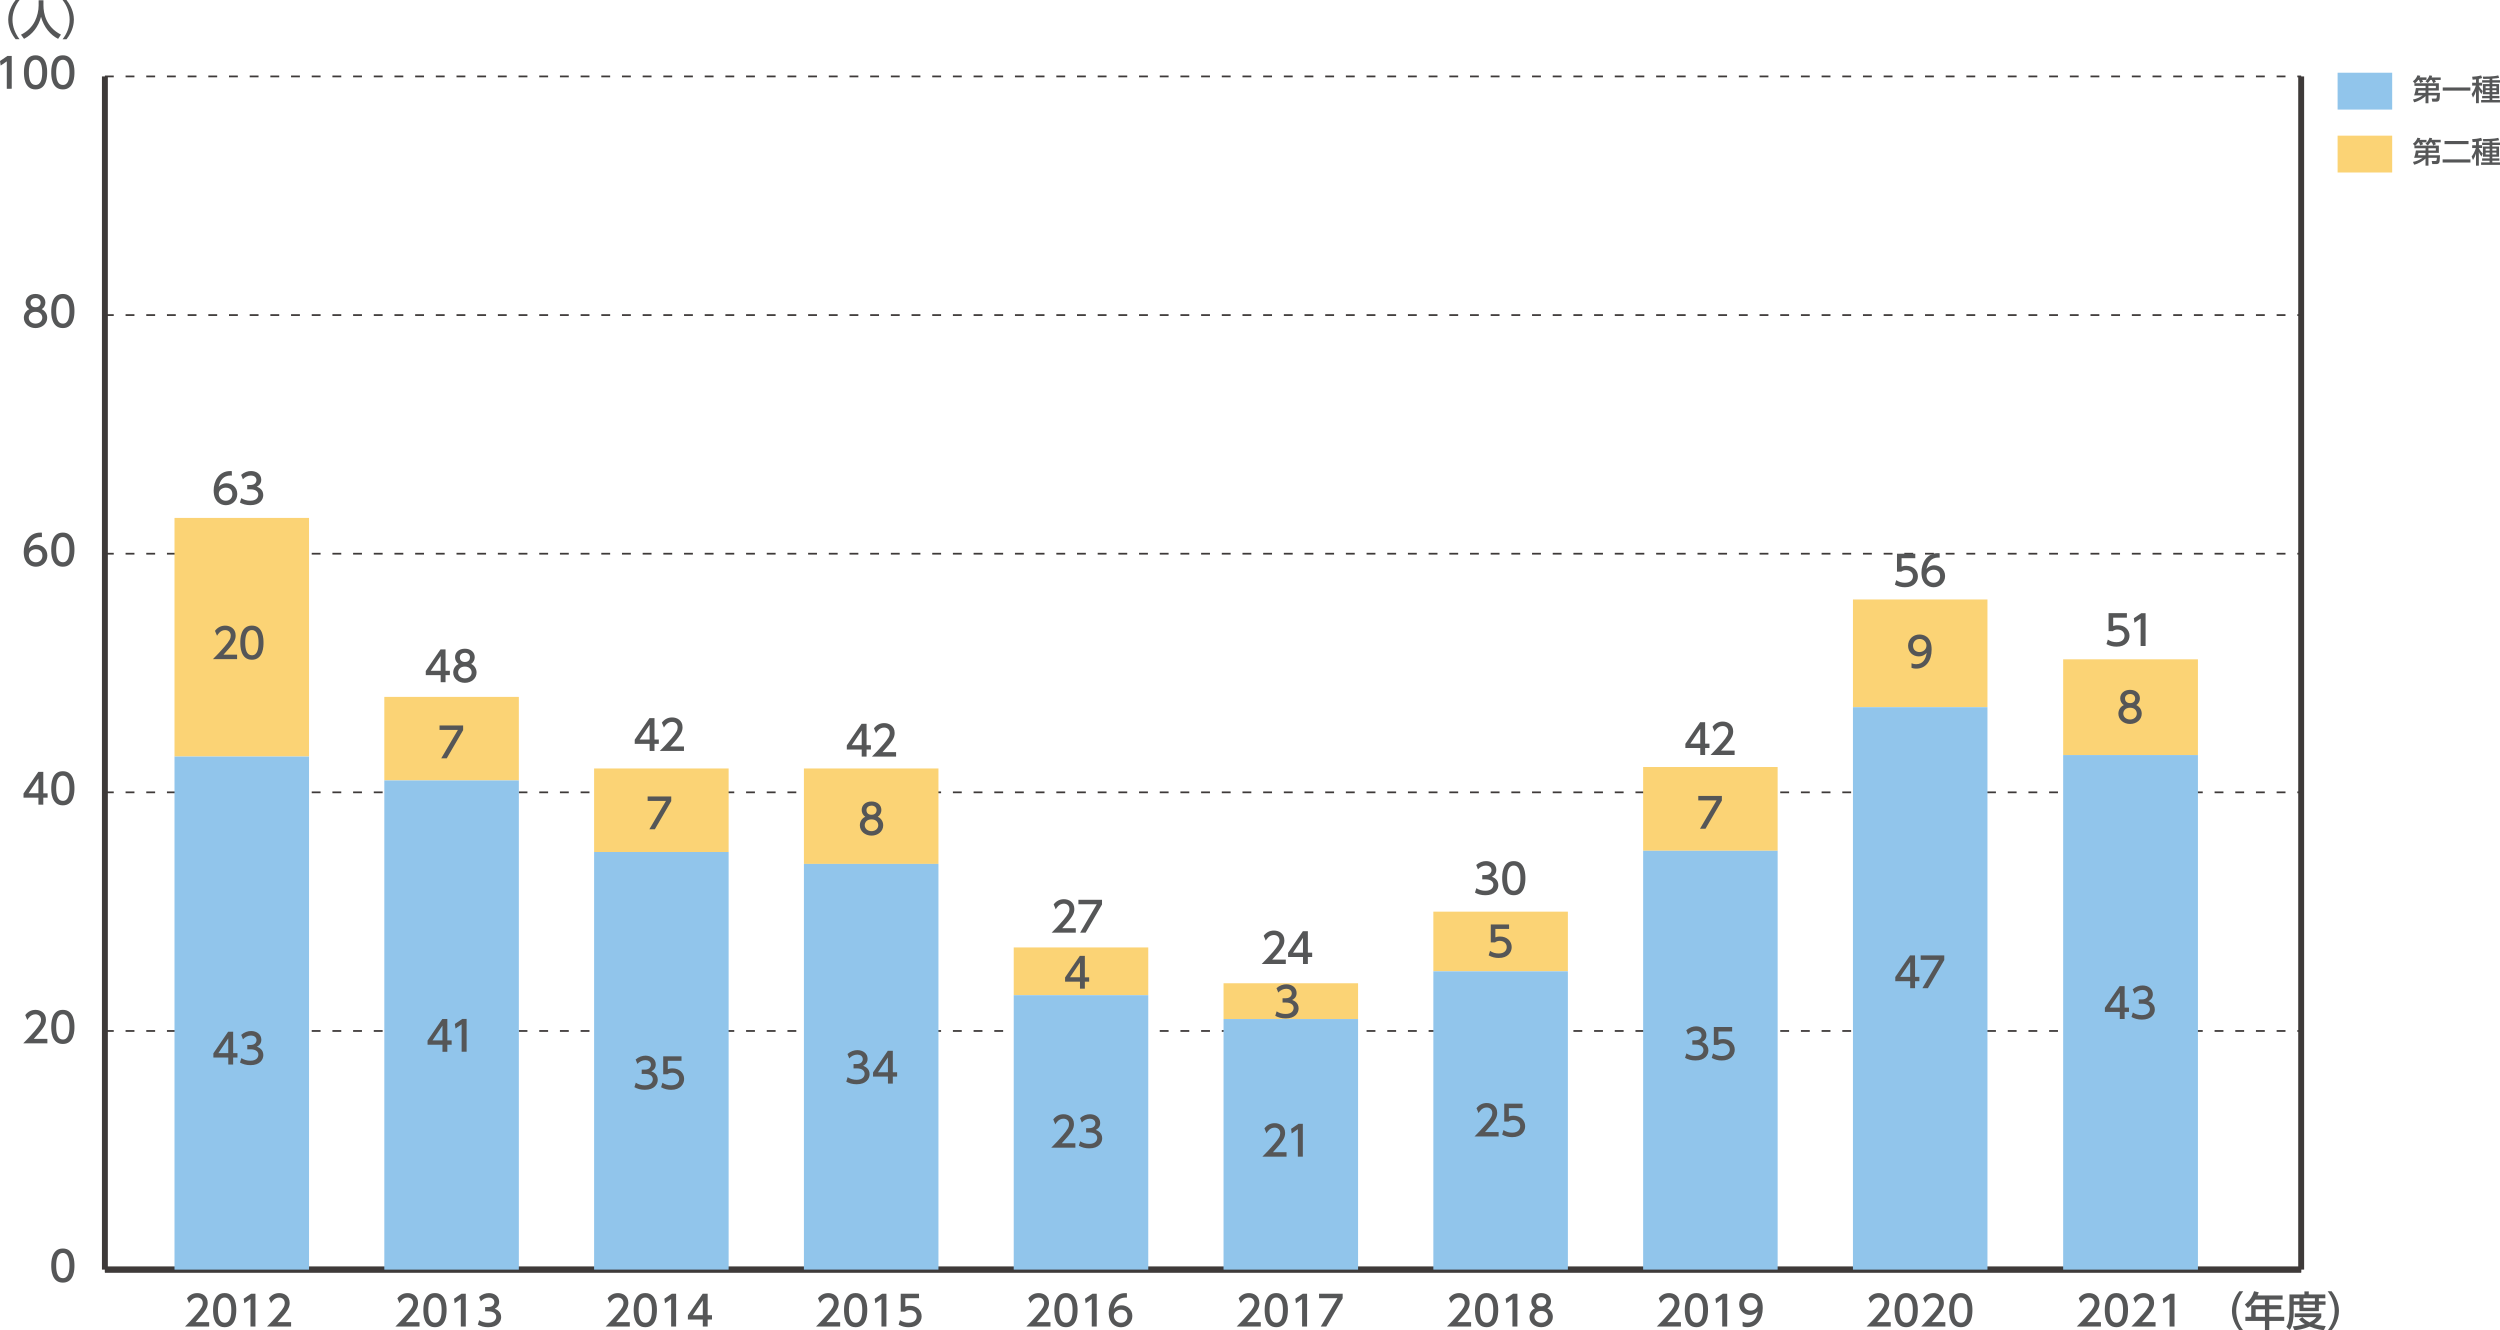 <?xml version="1.0" encoding="utf-8"?>
<!-- Generator: Adobe Illustrator 27.7.0, SVG Export Plug-In . SVG Version: 6.00 Build 0)  -->
<svg version="1.1" id="レイヤー_1" xmlns="http://www.w3.org/2000/svg" xmlns:xlink="http://www.w3.org/1999/xlink" x="0px"
	 y="0px" width="939.53px" height="500px" viewBox="0 0 939.53 500" style="enable-background:new 0 0 939.53 500;"
	 xml:space="preserve">
<style type="text/css">
	.st0{fill:#FBD375;}
	.st1{fill:#555657;}
	.st2{fill:#91C5EB;}
	.st3{fill:none;stroke:#3E3A39;stroke-width:2.221;stroke-miterlimit:10;}
	.st4{fill:none;stroke:#3E3A39;stroke-width:0.666;stroke-miterlimit:10;stroke-dasharray:3.331,4.442;}
</style>
<rect x="878.5" y="50.98" class="st0" width="20.51" height="13.85"/>
<g>
	<path class="st1" d="M911.53,55.72h-4.16v-0.97h0.1l-0.69-0.74c1.14-0.72,1.57-1.83,1.72-2.25l1.07,0.18
		c-0.08,0.25-0.12,0.4-0.23,0.62h2.57v0.94h-1.65c0.12,0.19,0.29,0.48,0.38,0.7l-1.1,0.44c-0.07-0.21-0.25-0.74-0.44-1.15h-0.3
		c-0.56,0.79-0.94,1.07-1.18,1.24h8.93v2.73h-3.91v0.88h4.33c-0.04,1.89-0.13,2.64-0.37,2.91c-0.29,0.36-0.7,0.41-0.91,0.41h-1.61
		l-0.21-1.16h1.38c0.41,0,0.47,0,0.57-1.2h-3.18v2.95h-1.1v-2.67c-0.86,0.81-2.66,1.98-4.28,2.31l-0.43-1.05
		c1.26-0.2,2.51-0.78,3.64-1.54h-3.21c0.37-1,0.46-1.54,0.66-2.75h3.64V55.72z M911.53,57.48h-2.64c-0.03,0.19-0.1,0.58-0.18,0.88
		h2.82V57.48z M913.35,53.5c-0.4,0.62-0.68,0.89-0.97,1.16l-0.86-0.66c0.77-0.67,1.26-1.44,1.5-2.23l1.01,0.17
		c-0.06,0.23-0.1,0.38-0.19,0.61h3.41v0.94h-2.18c0.03,0.05,0.26,0.42,0.39,0.72l-1.02,0.47c-0.36-0.82-0.4-0.91-0.54-1.19H913.35z
		 M912.63,56.57h2.79v-0.86h-2.79V56.57z"/>
	<path class="st1" d="M917.97,59.9h10.45v1.18h-10.45V59.9z M918.69,52.99h9.01v1.18h-9.01V52.99z"/>
	<path class="st1" d="M930.51,53.29c-0.46,0.07-0.79,0.09-1.27,0.12l-0.18-1.11c0.96-0.02,2.33-0.2,3.38-0.5l0.38,0.99
		c-0.28,0.1-0.5,0.18-1.24,0.33v1.44h1.24v1.06h-1.24v0.06c0.49,1,1.11,1.64,1.44,1.99l-0.43,1.15c-0.27-0.33-0.61-0.76-1.01-1.73
		v5.18h-1.07v-4.58c-0.29,0.99-0.59,1.62-1.12,2.47l-0.52-1.33c0.73-0.97,1.23-2,1.58-3.19h-1.38v-1.06h1.45V53.29z M935.62,53.08
		c-1.31,0.06-1.84,0.06-2.38,0.06l-0.18-0.88c0.59,0.01,4.07,0.01,5.82-0.47l0.32,0.93c-0.49,0.1-1.01,0.21-2.56,0.3v0.58h2.88v0.9
		h-2.88v0.56h2.53v3.83h-2.53v0.63h2.66v0.89h-2.66v0.63h2.88v0.93h-7.09v-0.93h3.18v-0.63h-2.8v-0.89h2.8v-0.63h-2.5v-3.83h2.5
		V54.5h-2.8v-0.9h2.8V53.08z M934.13,55.88v0.72h1.49v-0.72H934.13z M934.13,57.35v0.7h1.49v-0.7H934.13z M936.65,55.88v0.72h1.53
		v-0.72H936.65z M936.65,57.35v0.7h1.53v-0.7H936.65z"/>
</g>
<rect x="878.5" y="27.33" class="st2" width="20.51" height="13.85"/>
<g>
	<path class="st1" d="M911.53,32.26h-4.16v-0.97h0.1l-0.69-0.75c1.14-0.72,1.57-1.83,1.72-2.24l1.07,0.18
		c-0.08,0.25-0.12,0.4-0.23,0.62h2.57v0.95h-1.65c0.12,0.19,0.29,0.48,0.38,0.7l-1.1,0.44c-0.07-0.21-0.25-0.74-0.44-1.15h-0.3
		c-0.56,0.79-0.94,1.07-1.18,1.24h8.93v2.73h-3.91v0.88h4.33c-0.04,1.89-0.13,2.64-0.37,2.91c-0.29,0.37-0.7,0.41-0.91,0.41h-1.61
		l-0.21-1.16h1.38c0.41,0,0.47,0,0.57-1.2h-3.18v2.95h-1.1v-2.67c-0.86,0.81-2.66,1.98-4.28,2.31l-0.43-1.05
		c1.26-0.2,2.51-0.78,3.64-1.54h-3.21c0.37-1,0.46-1.54,0.66-2.76h3.64V32.26z M911.53,34.02h-2.64c-0.03,0.19-0.1,0.58-0.18,0.88
		h2.82V34.02z M913.35,30.04c-0.4,0.62-0.68,0.89-0.97,1.16l-0.86-0.66c0.77-0.67,1.26-1.43,1.5-2.22l1.01,0.17
		c-0.06,0.23-0.1,0.38-0.19,0.61h3.41v0.95h-2.18c0.03,0.05,0.26,0.42,0.39,0.72l-1.02,0.47c-0.36-0.82-0.4-0.91-0.54-1.19H913.35z
		 M912.63,33.11h2.79v-0.85h-2.79V33.11z"/>
	<path class="st1" d="M918.01,32.87h10.39v1.19h-10.39V32.87z"/>
	<path class="st1" d="M930.51,29.83c-0.46,0.07-0.79,0.09-1.27,0.12l-0.18-1.11c0.96-0.02,2.33-0.2,3.38-0.5l0.38,0.99
		c-0.28,0.1-0.5,0.18-1.24,0.33v1.44h1.24v1.06h-1.24v0.05c0.49,1,1.11,1.65,1.44,1.99l-0.43,1.15c-0.27-0.33-0.61-0.76-1.01-1.74
		v5.18h-1.07v-4.58c-0.29,0.99-0.59,1.62-1.12,2.47l-0.52-1.33c0.73-0.97,1.23-2,1.58-3.19h-1.38v-1.06h1.45V29.83z M935.62,29.62
		c-1.31,0.06-1.84,0.06-2.38,0.06l-0.18-0.88c0.59,0.01,4.07,0.01,5.82-0.47l0.32,0.93c-0.49,0.1-1.01,0.21-2.56,0.3v0.58h2.88v0.9
		h-2.88v0.56h2.53v3.82h-2.53v0.63h2.66v0.89h-2.66v0.64h2.88v0.93h-7.09v-0.93h3.18v-0.64h-2.8v-0.89h2.8v-0.63h-2.5V31.6h2.5
		v-0.56h-2.8v-0.9h2.8V29.62z M934.13,32.42v0.72h1.49v-0.72H934.13z M934.13,33.89v0.7h1.49v-0.7H934.13z M936.65,32.42v0.72h1.53
		v-0.72H936.65z M936.65,33.89v0.7h1.53v-0.7H936.65z"/>
</g>
<line class="st3" x1="39.42" y1="477.13" x2="864.81" y2="477.13"/>
<line class="st3" x1="39.42" y1="477.13" x2="39.42" y2="28.72"/>
<g>
	<path class="st1" d="M19.26,475.61c0-1.2,0-6.41,4.36-6.41s4.36,5.23,4.36,6.41c0,1.2,0,6.42-4.36,6.42S19.26,476.8,19.26,475.61z
		 M26.12,475.61c0-2.38-0.45-4.73-2.5-4.73c-2.05,0-2.51,2.36-2.51,4.73c0,2.5,0.51,4.74,2.51,4.74
		C25.67,480.35,26.12,477.96,26.12,475.61z"/>
</g>
<g>
	<path class="st1" d="M17.8,390.42v1.68H8.72c1.35-1.35,2.78-2.82,4.37-4.68c1.88-2.21,2.33-3.13,2.33-4.17
		c0-1.21-0.84-2.05-2.1-2.05c-1.83,0-2.75,1.63-3.05,2.13l-0.78-1.85c0.97-1.28,2.27-1.96,3.87-1.96c1.76,0,3.9,1.01,3.9,3.69
		c0,1.76-0.73,3.11-4.57,7.22H17.8z"/>
	<path class="st1" d="M19.26,385.92c0-1.2,0-6.41,4.36-6.41s4.36,5.23,4.36,6.41c0,1.2,0,6.42-4.36,6.42S19.26,387.12,19.26,385.92z
		 M26.12,385.92c0-2.38-0.45-4.73-2.5-4.73c-2.05,0-2.51,2.36-2.51,4.73c0,2.51,0.51,4.74,2.51,4.74
		C25.67,390.66,26.12,388.27,26.12,385.92z"/>
</g>
<g>
	<path class="st1" d="M14.44,302.41v-2.64h-5.6v-1.57l5.55-8.12h1.88v8.06h1.62v1.63h-1.62v2.64H14.44z M10.71,298.13h3.73v-5.54
		L10.71,298.13z"/>
	<path class="st1" d="M19.26,296.24c0-1.2,0-6.41,4.36-6.41s4.36,5.23,4.36,6.41c0,1.2,0,6.42-4.36,6.42S19.26,297.43,19.26,296.24z
		 M26.12,296.24c0-2.38-0.45-4.73-2.5-4.73c-2.05,0-2.51,2.36-2.51,4.73c0,2.51,0.51,4.74,2.51,4.74
		C25.67,300.98,26.12,298.59,26.12,296.24z"/>
</g>
<g>
	<path class="st1" d="M15.75,201.86c-0.36-0.02-0.39-0.03-0.54-0.03c-2.61,0-3.9,1.82-4.4,4.23c0.62-0.69,1.56-1.32,2.95-1.32
		c2.07,0,4.03,1.52,4.03,4.03c0,2.46-1.91,4.22-4.28,4.22c-1.97,0-4.59-1.26-4.59-5.57c0-3.41,1.9-7.26,6.21-7.26
		c0.22,0,0.36,0,0.62,0.03V201.86z M13.51,206.39c-1.2,0-2.67,0.76-2.67,2.32c0,1.29,1.01,2.6,2.63,2.6c1.6,0,2.47-1.18,2.47-2.46
		C15.93,206.67,14.18,206.39,13.51,206.39z"/>
	<path class="st1" d="M19.26,206.56c0-1.2,0-6.41,4.36-6.41s4.36,5.23,4.36,6.41c0,1.2,0,6.42-4.36,6.42S19.26,207.76,19.26,206.56z
		 M26.12,206.56c0-2.38-0.45-4.73-2.5-4.73c-2.05,0-2.51,2.36-2.51,4.73c0,2.51,0.51,4.74,2.51,4.74
		C25.67,211.3,26.12,208.91,26.12,206.56z"/>
</g>
<g>
	<path class="st1" d="M17.74,119.43c0,2.27-1.99,3.87-4.39,3.87c-2.4,0-4.39-1.6-4.39-3.87c0-1.7,1.06-2.77,2.04-3.25
		c-0.92-0.56-1.35-1.56-1.35-2.5c0-1.84,1.45-3.21,3.7-3.21c2.24,0,3.7,1.37,3.7,3.21c0,0.95-0.44,1.94-1.35,2.5
		C16.68,116.66,17.74,117.73,17.74,119.43z M15.89,119.4c0-0.9-0.62-2.21-2.54-2.21c-1.9,0-2.54,1.29-2.54,2.21
		c0,1.23,1.06,2.22,2.54,2.22C14.83,121.62,15.89,120.63,15.89,119.4z M15.27,113.75c0-1.15-0.92-1.73-1.91-1.73
		s-1.91,0.59-1.91,1.71c0,0.75,0.43,1.73,1.91,1.73C14.82,115.46,15.27,114.48,15.27,113.75z"/>
	<path class="st1" d="M19.26,116.88c0-1.2,0-6.41,4.36-6.41s4.36,5.23,4.36,6.41c0,1.2,0,6.42-4.36,6.42S19.26,118.07,19.26,116.88z
		 M26.12,116.88c0-2.38-0.45-4.73-2.5-4.73c-2.05,0-2.51,2.36-2.51,4.73c0,2.51,0.51,4.74,2.51,4.74
		C25.67,121.62,26.12,119.23,26.12,116.88z"/>
</g>
<g>
	<path class="st1" d="M2.78,21.03h1.63v12.33H2.55V23.06l-2.3,1.59L0,22.92L2.78,21.03z"/>
	<path class="st1" d="M9,27.19c0-1.2,0-6.41,4.36-6.41s4.36,5.23,4.36,6.41c0,1.2,0,6.42-4.36,6.42S9,28.39,9,27.19z M15.86,27.19
		c0-2.38-0.45-4.73-2.5-4.73c-2.05,0-2.51,2.36-2.51,4.73c0,2.51,0.51,4.74,2.51,4.74C15.41,31.94,15.86,29.54,15.86,27.19z"/>
	<path class="st1" d="M19.26,27.19c0-1.2,0-6.41,4.36-6.41s4.36,5.23,4.36,6.41c0,1.2,0,6.42-4.36,6.42S19.26,28.39,19.26,27.19z
		 M26.12,27.19c0-2.38-0.45-4.73-2.5-4.73c-2.05,0-2.51,2.36-2.51,4.73c0,2.51,0.51,4.74,2.51,4.74
		C25.67,31.94,26.12,29.54,26.12,27.19z"/>
</g>
<line class="st3" x1="864.81" y1="477.13" x2="864.81" y2="28.72"/>
<line class="st3" x1="39.42" y1="477.13" x2="864.81" y2="477.13"/>
<line class="st4" x1="39.42" y1="387.45" x2="864.81" y2="387.45"/>
<line class="st4" x1="39.42" y1="297.77" x2="864.81" y2="297.77"/>
<line class="st4" x1="39.42" y1="208.09" x2="864.81" y2="208.09"/>
<line class="st4" x1="39.42" y1="118.41" x2="864.81" y2="118.41"/>
<line class="st4" x1="39.42" y1="28.72" x2="864.81" y2="28.72"/>
<g>
	<g>
		<path class="st1" d="M5.87,14.75c-2.63-3.3-2.78-6.39-2.78-7.37S3.24,3.3,5.87,0h1.48C5.69,2.12,4.69,4.68,4.69,7.37
			c0,2.69,1.01,5.26,2.66,7.37H5.87z"/>
		<path class="st1" d="M14.51,0.11h1.82v1.92c0,3.02,0.95,8.09,6.58,10.98l-1.07,1.59c-2.86-1.43-5.35-4.34-6.42-8.27
			c-0.97,3.73-3.3,6.67-6.39,8.27l-1.15-1.56c2.27-1.1,4.17-2.88,5.27-5.16c0.84-1.73,1.37-3.89,1.37-5.79V0.11z"/>
		<path class="st1" d="M23.51,14.75c1.66-2.1,2.66-4.68,2.66-7.37c0-2.69-1-5.27-2.66-7.37h1.48c2.52,3.14,2.78,6.17,2.78,7.37
			c0,1.2-0.26,4.23-2.78,7.37H23.51z"/>
	</g>
</g>
<g>
	<path class="st1" d="M841.57,500c-2.63-3.3-2.78-6.39-2.78-7.37s0.16-4.08,2.78-7.37h1.48c-1.66,2.12-2.66,4.68-2.66,7.37
		c0,2.69,1.01,5.26,2.66,7.37H841.57z"/>
	<path class="st1" d="M857.83,486.84v1.57h-5.01v2.11h4.51v1.52h-4.51v2.82h5.62v1.57h-5.62v3.5h-1.63v-3.5h-7.36v-1.57h2.21v-4.34
		h5.15v-2.11h-3.61c-1.1,1.73-2.02,2.52-2.83,3.19l-1.1-1.38c1.68-1.28,2.85-2.88,3.45-4.98l1.77,0.44
		c-0.2,0.61-0.29,0.81-0.45,1.17H857.83z M851.19,492.05h-3.49v2.82h3.49V492.05z"/>
	<path class="st1" d="M860.43,486.47h5.6v-1.15h1.63v1.15h6.22v1.43h-2.43v1.15h2.52v1.28h-2.52v2.4h-7.3v-2.4h-2.15v2.83
		c0,2.38-0.33,4.87-1.48,6.66l-1.28-1.21c0.93-1.37,1.17-3.44,1.17-5.48V486.47z M865.24,495.01c0.45,0.45,1.24,1.26,2.74,1.94
		c1.65-0.79,2.18-1.49,2.52-1.96h-8.12v-1.4h9.99v1.4c-0.23,0.4-0.84,1.46-2.64,2.61c1.34,0.39,2.61,0.61,4.32,0.76l-0.72,1.54
		c-0.75-0.08-2.92-0.33-5.35-1.38c-2.36,1.03-4.42,1.29-5.69,1.41l-0.64-1.45c0.86-0.09,2.4-0.23,4.54-0.87
		c-1.43-0.87-1.98-1.49-2.23-1.79L865.24,495.01z M862.02,487.9v1.15h2.15v-1.15H862.02z M865.69,487.9v1.15h4.28v-1.15H865.69z
		 M865.69,490.32v1.15h4.28v-1.15H865.69z"/>
	<path class="st1" d="M874.75,500c1.67-2.1,2.66-4.68,2.66-7.37c0-2.69-1-5.27-2.66-7.37h1.48c2.52,3.14,2.78,6.17,2.78,7.37
		c0,1.2-0.26,4.23-2.78,7.37H874.75z"/>
</g>
<g>
	<rect x="65.58" y="194.64" class="st0" width="50.56" height="89.68"/>
	<rect x="65.58" y="284.32" class="st2" width="50.56" height="192.82"/>
	<g>
		<path class="st1" d="M78.61,496.86v1.68h-9.09c1.35-1.35,2.78-2.82,4.37-4.68c1.88-2.21,2.33-3.13,2.33-4.17
			c0-1.21-0.84-2.05-2.1-2.05c-1.83,0-2.75,1.63-3.05,2.13l-0.78-1.85c0.97-1.28,2.27-1.96,3.87-1.96c1.76,0,3.9,1.01,3.9,3.69
			c0,1.76-0.73,3.11-4.57,7.22H78.61z"/>
		<path class="st1" d="M80.07,492.36c0-1.2,0-6.41,4.36-6.41c4.36,0,4.36,5.23,4.36,6.41c0,1.2,0,6.42-4.36,6.42
			C80.07,498.79,80.07,493.56,80.07,492.36z M86.93,492.36c0-2.38-0.45-4.73-2.5-4.73c-2.05,0-2.51,2.36-2.51,4.73
			c0,2.5,0.51,4.74,2.51,4.74C86.48,497.11,86.93,494.71,86.93,492.36z"/>
		<path class="st1" d="M94.37,486.2h1.63v12.33h-1.87v-10.31l-2.3,1.59l-0.25-1.73L94.37,486.2z"/>
		<path class="st1" d="M109.4,496.86v1.68h-9.08c1.35-1.35,2.78-2.82,4.37-4.68c1.88-2.21,2.33-3.13,2.33-4.17
			c0-1.21-0.84-2.05-2.1-2.05c-1.83,0-2.75,1.63-3.05,2.13l-0.78-1.85c0.97-1.28,2.27-1.96,3.87-1.96c1.76,0,3.9,1.01,3.9,3.69
			c0,1.76-0.73,3.11-4.57,7.22H109.4z"/>
	</g>
	<g>
		<g>
			<path class="st1" d="M85.79,400.06v-2.64h-5.6v-1.57l5.55-8.12h1.88v8.06h1.62v1.63h-1.62v2.64H85.79z M82.05,395.79h3.73v-5.54
				L82.05,395.79z"/>
			<path class="st1" d="M90.71,397.65c1,0.67,2.19,0.98,3.39,0.98c2.21,0,3-1.21,3-2.27c0-1.09-0.9-2.02-2.94-2.02h-1.23v-1.62h1.18
				c1.68,0,2.29-1.01,2.29-1.83c0-1.18-1.04-1.73-2.05-1.73c-1.17,0-2.26,0.56-3.03,1.43l-0.67-1.67c1.18-1.04,2.54-1.45,3.72-1.45
				c2.04,0,3.84,1.2,3.84,3.28c0,1.74-1.23,2.38-1.68,2.61c0.64,0.25,2.43,0.93,2.43,3.16c0,1.67-1.24,3.78-4.85,3.78
				c-1.62,0-2.82-0.39-3.92-0.98L90.71,397.65z"/>
		</g>
	</g>
	<g>
		<g>
			<path class="st1" d="M89.1,246.02v1.68h-9.08c1.35-1.35,2.78-2.82,4.37-4.68c1.88-2.21,2.33-3.13,2.33-4.17
				c0-1.21-0.84-2.05-2.1-2.05c-1.83,0-2.75,1.63-3.05,2.13l-0.78-1.85c0.97-1.28,2.27-1.96,3.87-1.96c1.76,0,3.9,1.01,3.9,3.69
				c0,1.76-0.73,3.11-4.57,7.22H89.1z"/>
			<path class="st1" d="M90.31,241.52c0-1.2,0-6.41,4.36-6.41c4.36,0,4.36,5.23,4.36,6.41c0,1.2,0,6.42-4.36,6.42
				C90.31,247.95,90.31,242.72,90.31,241.52z M97.16,241.52c0-2.38-0.45-4.73-2.5-4.73c-2.05,0-2.51,2.36-2.51,4.73
				c0,2.51,0.51,4.74,2.51,4.74C96.71,246.27,97.16,243.87,97.16,241.52z"/>
		</g>
	</g>
	<g>
		<g>
			<path class="st1" d="M87.13,178.74c-0.36-0.02-0.39-0.03-0.54-0.03c-2.61,0-3.9,1.82-4.4,4.23c0.62-0.69,1.56-1.32,2.95-1.32
				c2.07,0,4.03,1.52,4.03,4.03c0,2.46-1.91,4.21-4.28,4.21c-1.97,0-4.59-1.26-4.59-5.57c0-3.41,1.9-7.26,6.21-7.26
				c0.22,0,0.36,0,0.62,0.03V178.74z M84.89,183.27c-1.2,0-2.67,0.76-2.67,2.32c0,1.29,1.01,2.6,2.63,2.6c1.6,0,2.47-1.18,2.47-2.46
				C87.32,183.55,85.56,183.27,84.89,183.27z"/>
			<path class="st1" d="M90.67,187.2c1,0.67,2.19,0.98,3.39,0.98c2.21,0,3-1.21,3-2.27c0-1.09-0.9-2.02-2.94-2.02H92.9v-1.62h1.18
				c1.68,0,2.29-1.01,2.29-1.84c0-1.18-1.04-1.73-2.05-1.73c-1.17,0-2.26,0.56-3.03,1.43l-0.67-1.66c1.18-1.04,2.54-1.45,3.72-1.45
				c2.04,0,3.84,1.2,3.84,3.28c0,1.74-1.23,2.38-1.68,2.61c0.64,0.25,2.43,0.93,2.43,3.16c0,1.66-1.24,3.78-4.85,3.78
				c-1.62,0-2.82-0.39-3.92-0.98L90.67,187.2z"/>
		</g>
	</g>
</g>
<g>
	<rect x="144.43" y="261.9" class="st0" width="50.56" height="31.39"/>
	<rect x="144.43" y="293.29" class="st2" width="50.56" height="183.85"/>
	<g>
		<path class="st1" d="M157.66,496.86v1.68h-9.09c1.35-1.35,2.78-2.82,4.37-4.68c1.88-2.21,2.33-3.13,2.33-4.17
			c0-1.21-0.84-2.05-2.1-2.05c-1.83,0-2.75,1.63-3.05,2.13l-0.78-1.85c0.97-1.28,2.27-1.96,3.87-1.96c1.76,0,3.9,1.01,3.9,3.69
			c0,1.76-0.73,3.11-4.57,7.22H157.66z"/>
		<path class="st1" d="M159.11,492.36c0-1.2,0-6.41,4.36-6.41s4.36,5.23,4.36,6.41c0,1.2,0,6.42-4.36,6.42
			S159.11,493.56,159.11,492.36z M165.97,492.36c0-2.38-0.45-4.73-2.5-4.73c-2.05,0-2.51,2.36-2.51,4.73c0,2.5,0.51,4.74,2.51,4.74
			C165.52,497.11,165.97,494.71,165.97,492.36z"/>
		<path class="st1" d="M173.42,486.2h1.63v12.33h-1.87v-10.31l-2.3,1.59l-0.25-1.73L173.42,486.2z"/>
		<path class="st1" d="M180.09,496.13c1,0.67,2.19,0.98,3.39,0.98c2.21,0,3-1.21,3-2.27c0-1.09-0.9-2.02-2.94-2.02h-1.23v-1.62h1.18
			c1.68,0,2.29-1.01,2.29-1.83c0-1.18-1.04-1.73-2.05-1.73c-1.17,0-2.26,0.56-3.03,1.43l-0.67-1.66c1.18-1.04,2.54-1.45,3.72-1.45
			c2.04,0,3.84,1.2,3.84,3.28c0,1.74-1.23,2.38-1.68,2.61c0.64,0.25,2.43,0.93,2.43,3.16c0,1.66-1.24,3.78-4.85,3.78
			c-1.62,0-2.82-0.39-3.92-0.98L180.09,496.13z"/>
	</g>
	<g>
		<g>
			<path class="st1" d="M166.28,395.27v-2.64h-5.6v-1.57l5.55-8.12h1.88v8.06h1.62v1.63h-1.62v2.64H166.28z M162.55,390.99h3.73
				v-5.54L162.55,390.99z"/>
			<path class="st1" d="M173.73,382.93h1.63v12.33h-1.87v-10.31l-2.3,1.59l-0.25-1.73L173.73,382.93z"/>
		</g>
	</g>
	<g>
		<g>
			<path class="st1" d="M174.05,272.66v1.74l-6.16,10.59h-2.07l6.25-10.66h-6.89v-1.68H174.05z"/>
		</g>
	</g>
	<g>
		<g>
			<path class="st1" d="M165.61,256.37v-2.64h-5.6v-1.57l5.55-8.12h1.88v8.06h1.62v1.63h-1.62v2.64H165.61z M161.88,252.1h3.73
				v-5.54L161.88,252.1z"/>
			<path class="st1" d="M179.1,252.75c0,2.27-1.99,3.87-4.39,3.87c-2.39,0-4.39-1.6-4.39-3.87c0-1.7,1.06-2.77,2.04-3.25
				c-0.92-0.56-1.35-1.56-1.35-2.51c0-1.83,1.45-3.2,3.7-3.2c2.24,0,3.7,1.37,3.7,3.2c0,0.95-0.43,1.95-1.35,2.51
				C178.04,249.98,179.1,251.05,179.1,252.75z M177.25,252.72c0-0.9-0.62-2.21-2.54-2.21c-1.9,0-2.54,1.29-2.54,2.21
				c0,1.23,1.06,2.22,2.54,2.22C176.19,254.94,177.25,253.95,177.25,252.72z M176.63,247.07c0-1.15-0.92-1.73-1.91-1.73
				c-1,0-1.91,0.59-1.91,1.71c0,0.75,0.44,1.73,1.91,1.73C176.17,248.78,176.63,247.8,176.63,247.07z"/>
		</g>
	</g>
</g>
<g>
	<rect x="223.27" y="288.8" class="st0" width="50.56" height="31.39"/>
	<rect x="223.27" y="320.19" class="st2" width="50.56" height="156.94"/>
	<g>
		<path class="st1" d="M236.69,496.86v1.68h-9.09c1.35-1.35,2.78-2.82,4.37-4.68c1.88-2.21,2.33-3.13,2.33-4.17
			c0-1.21-0.84-2.05-2.1-2.05c-1.83,0-2.75,1.63-3.05,2.13l-0.78-1.85c0.97-1.28,2.27-1.96,3.87-1.96c1.76,0,3.9,1.01,3.9,3.69
			c0,1.76-0.73,3.11-4.57,7.22H236.69z"/>
		<path class="st1" d="M238.15,492.36c0-1.2,0-6.41,4.36-6.41c4.36,0,4.36,5.23,4.36,6.41c0,1.2,0,6.42-4.36,6.42
			C238.15,498.79,238.15,493.56,238.15,492.36z M245.01,492.36c0-2.38-0.45-4.73-2.5-4.73c-2.05,0-2.51,2.36-2.51,4.73
			c0,2.5,0.51,4.74,2.51,4.74C244.56,497.11,245.01,494.71,245.01,492.36z"/>
		<path class="st1" d="M252.46,486.2h1.63v12.33h-1.87v-10.31l-2.3,1.59l-0.25-1.73L252.46,486.2z"/>
		<path class="st1" d="M264.12,498.54v-2.64h-5.6v-1.57l5.55-8.12h1.88v8.06h1.62v1.63h-1.62v2.64H264.12z M260.39,494.26h3.73
			v-5.54L260.39,494.26z"/>
	</g>
	<g>
		<g>
			<path class="st1" d="M238.94,406.9c1,0.67,2.19,0.98,3.39,0.98c2.21,0,3-1.21,3-2.27c0-1.09-0.9-2.02-2.94-2.02h-1.23v-1.62h1.18
				c1.68,0,2.29-1.01,2.29-1.83c0-1.18-1.04-1.73-2.05-1.73c-1.17,0-2.26,0.56-3.03,1.43l-0.67-1.66c1.18-1.04,2.54-1.45,3.72-1.45
				c2.04,0,3.84,1.2,3.84,3.28c0,1.74-1.23,2.38-1.68,2.61c0.64,0.25,2.43,0.93,2.43,3.16c0,1.66-1.24,3.78-4.85,3.78
				c-1.62,0-2.82-0.39-3.92-0.98L238.94,406.9z"/>
			<path class="st1" d="M256.12,398.66h-5.15v3.16c0.39-0.14,0.89-0.31,1.77-0.31c2.64,0,4.36,1.76,4.36,3.97
				c0,1.94-1.4,4.09-4.87,4.09c-1.37,0-2.57-0.31-3.78-0.97l0.51-1.7c1,0.67,2.05,0.98,3.25,0.98c2.38,0,3.03-1.4,3.03-2.43
				c0-1.45-1.18-2.32-2.63-2.32c-0.64,0-1.29,0.17-1.77,0.59h-1.6v-6.75h6.88V398.66z"/>
		</g>
	</g>
	<g>
		<g>
			<path class="st1" d="M252.26,299.33v1.74l-6.16,10.59h-2.07l6.25-10.66h-6.89v-1.68H252.26z"/>
		</g>
	</g>
	<g>
		<g>
			<path class="st1" d="M244.14,282.2v-2.64h-5.6v-1.57l5.55-8.12h1.88v8.06h1.62v1.63h-1.62v2.64H244.14z M240.4,277.92h3.73v-5.54
				L240.4,277.92z"/>
			<path class="st1" d="M257.05,280.52v1.68h-9.08c1.35-1.35,2.78-2.82,4.37-4.68c1.88-2.21,2.33-3.13,2.33-4.17
				c0-1.21-0.84-2.05-2.1-2.05c-1.84,0-2.75,1.63-3.05,2.13l-0.78-1.85c0.96-1.28,2.27-1.96,3.87-1.96c1.76,0,3.9,1.01,3.9,3.69
				c0,1.76-0.73,3.11-4.57,7.22H257.05z"/>
		</g>
	</g>
</g>
<g>
	<rect x="302.12" y="288.8" class="st0" width="50.56" height="35.87"/>
	<rect x="302.12" y="324.67" class="st2" width="50.56" height="152.46"/>
	<g>
		<path class="st1" d="M315.74,496.86v1.68h-9.09c1.35-1.35,2.78-2.82,4.37-4.68c1.88-2.21,2.33-3.13,2.33-4.17
			c0-1.21-0.84-2.05-2.1-2.05c-1.83,0-2.75,1.63-3.05,2.13l-0.78-1.85c0.97-1.28,2.27-1.96,3.87-1.96c1.76,0,3.9,1.01,3.9,3.69
			c0,1.76-0.73,3.11-4.57,7.22H315.74z"/>
		<path class="st1" d="M317.2,492.36c0-1.2,0-6.41,4.36-6.41c4.36,0,4.36,5.23,4.36,6.41c0,1.2,0,6.42-4.36,6.42
			C317.2,498.79,317.2,493.56,317.2,492.36z M324.05,492.36c0-2.38-0.45-4.73-2.5-4.73c-2.05,0-2.51,2.36-2.51,4.73
			c0,2.5,0.51,4.74,2.51,4.74C323.6,497.11,324.05,494.71,324.05,492.36z"/>
		<path class="st1" d="M331.5,486.2h1.63v12.33h-1.87v-10.31l-2.3,1.59l-0.25-1.73L331.5,486.2z"/>
		<path class="st1" d="M345.38,487.88h-5.15v3.16c0.39-0.14,0.89-0.31,1.77-0.31c2.64,0,4.36,1.76,4.36,3.97
			c0,1.94-1.4,4.09-4.87,4.09c-1.37,0-2.57-0.31-3.78-0.97l0.51-1.7c1,0.67,2.05,0.98,3.25,0.98c2.38,0,3.03-1.4,3.03-2.43
			c0-1.45-1.18-2.32-2.63-2.32c-0.64,0-1.29,0.17-1.77,0.59h-1.6v-6.75h6.88V487.88z"/>
	</g>
	<g>
		<g>
			<path class="st1" d="M318.55,404.82c1,0.67,2.19,0.98,3.39,0.98c2.21,0,3-1.21,3-2.27c0-1.09-0.9-2.02-2.94-2.02h-1.23v-1.62
				h1.18c1.68,0,2.29-1.01,2.29-1.83c0-1.18-1.04-1.73-2.05-1.73c-1.17,0-2.26,0.56-3.03,1.43l-0.67-1.66
				c1.18-1.04,2.54-1.45,3.72-1.45c2.04,0,3.84,1.2,3.84,3.28c0,1.74-1.23,2.38-1.68,2.61c0.64,0.25,2.43,0.93,2.43,3.16
				c0,1.66-1.24,3.78-4.85,3.78c-1.62,0-2.82-0.39-3.92-0.98L318.55,404.82z"/>
			<path class="st1" d="M333.7,407.23v-2.64h-5.6v-1.57l5.55-8.12h1.88v8.06h1.62v1.63h-1.62v2.64H333.7z M329.96,402.96h3.73v-5.54
				L329.96,402.96z"/>
		</g>
	</g>
	<g>
		<g>
			<path class="st1" d="M331.92,310.17c0,2.27-1.99,3.87-4.39,3.87c-2.39,0-4.39-1.6-4.39-3.87c0-1.7,1.06-2.77,2.04-3.25
				c-0.92-0.56-1.35-1.56-1.35-2.51c0-1.83,1.45-3.2,3.7-3.2c2.24,0,3.7,1.37,3.7,3.2c0,0.95-0.43,1.95-1.35,2.51
				C330.86,307.4,331.92,308.47,331.92,310.17z M330.06,310.14c0-0.9-0.62-2.21-2.54-2.21c-1.9,0-2.54,1.29-2.54,2.21
				c0,1.23,1.06,2.22,2.54,2.22C329.01,312.36,330.06,311.37,330.06,310.14z M329.44,304.49c0-1.15-0.92-1.73-1.91-1.73
				c-1,0-1.91,0.59-1.91,1.71c0,0.75,0.44,1.73,1.91,1.73C328.99,306.2,329.44,305.22,329.44,304.49z"/>
		</g>
	</g>
	<g>
		<g>
			<path class="st1" d="M323.84,284.33v-2.64h-5.6v-1.57l5.55-8.12h1.88v8.06h1.62v1.63h-1.62v2.64H323.84z M320.11,280.05h3.73
				v-5.54L320.11,280.05z"/>
			<path class="st1" d="M336.76,282.65v1.68h-9.08c1.35-1.35,2.78-2.82,4.37-4.68c1.88-2.21,2.33-3.13,2.33-4.17
				c0-1.21-0.84-2.05-2.1-2.05c-1.84,0-2.75,1.63-3.05,2.13l-0.78-1.85c0.96-1.28,2.27-1.96,3.87-1.96c1.76,0,3.9,1.01,3.9,3.69
				c0,1.76-0.73,3.11-4.57,7.22H336.76z"/>
		</g>
	</g>
</g>
<g>
	<rect x="380.97" y="356.06" class="st0" width="50.56" height="17.94"/>
	<rect x="380.97" y="374" class="st2" width="50.56" height="103.13"/>
	<g>
		<path class="st1" d="M394.78,496.86v1.68h-9.08c1.35-1.35,2.78-2.82,4.37-4.68c1.88-2.21,2.33-3.13,2.33-4.17
			c0-1.21-0.84-2.05-2.1-2.05c-1.83,0-2.75,1.63-3.05,2.13l-0.78-1.85c0.97-1.28,2.27-1.96,3.87-1.96c1.76,0,3.9,1.01,3.9,3.69
			c0,1.76-0.73,3.11-4.57,7.22H394.78z"/>
		<path class="st1" d="M396.24,492.36c0-1.2,0-6.41,4.36-6.41s4.36,5.23,4.36,6.41c0,1.2,0,6.42-4.36,6.42
			S396.24,493.56,396.24,492.36z M403.09,492.36c0-2.38-0.45-4.73-2.5-4.73c-2.05,0-2.51,2.36-2.51,4.73c0,2.5,0.51,4.74,2.51,4.74
			C402.64,497.11,403.09,494.71,403.09,492.36z"/>
		<path class="st1" d="M410.54,486.2h1.63v12.33h-1.87v-10.31l-2.3,1.59l-0.25-1.73L410.54,486.2z"/>
		<path class="st1" d="M423.51,487.67c-0.36-0.02-0.39-0.03-0.54-0.03c-2.61,0-3.9,1.82-4.4,4.23c0.62-0.68,1.56-1.32,2.95-1.32
			c2.07,0,4.03,1.52,4.03,4.03c0,2.46-1.91,4.22-4.28,4.22c-1.97,0-4.59-1.26-4.59-5.57c0-3.41,1.9-7.26,6.21-7.26
			c0.22,0,0.36,0,0.62,0.03V487.67z M421.27,492.19c-1.2,0-2.67,0.76-2.67,2.32c0,1.29,1.01,2.6,2.63,2.6c1.6,0,2.47-1.18,2.47-2.46
			C423.69,492.47,421.94,492.19,421.27,492.19z"/>
	</g>
	<g>
		<g>
			<path class="st1" d="M404.14,429.64v1.68h-9.08c1.35-1.35,2.78-2.82,4.37-4.68c1.88-2.21,2.33-3.13,2.33-4.17
				c0-1.21-0.84-2.05-2.1-2.05c-1.84,0-2.75,1.63-3.05,2.13l-0.78-1.85c0.96-1.28,2.27-1.96,3.87-1.96c1.76,0,3.9,1.01,3.9,3.69
				c0,1.76-0.73,3.11-4.57,7.22H404.14z"/>
			<path class="st1" d="M405.96,428.91c1,0.67,2.19,0.98,3.39,0.98c2.21,0,3-1.21,3-2.27c0-1.09-0.9-2.02-2.94-2.02h-1.23v-1.62
				h1.18c1.68,0,2.29-1.01,2.29-1.83c0-1.18-1.04-1.73-2.05-1.73c-1.17,0-2.26,0.56-3.03,1.43l-0.67-1.66
				c1.18-1.04,2.54-1.45,3.72-1.45c2.04,0,3.84,1.2,3.84,3.28c0,1.74-1.23,2.38-1.68,2.61c0.64,0.25,2.43,0.93,2.43,3.16
				c0,1.66-1.24,3.78-4.85,3.78c-1.62,0-2.82-0.39-3.92-0.98L405.96,428.91z"/>
		</g>
	</g>
	<g>
		<g>
			<path class="st1" d="M405.87,371.55v-2.64h-5.6v-1.57l5.55-8.12h1.88v8.06h1.62v1.63h-1.62v2.64H405.87z M402.13,367.27h3.73
				v-5.54L402.13,367.27z"/>
		</g>
	</g>
	<g>
		<g>
			<path class="st1" d="M404.29,348.83v1.68h-9.08c1.35-1.35,2.78-2.82,4.37-4.68c1.88-2.21,2.33-3.13,2.33-4.17
				c0-1.21-0.84-2.05-2.1-2.05c-1.84,0-2.75,1.63-3.05,2.13l-0.78-1.85c0.97-1.28,2.27-1.96,3.87-1.96c1.76,0,3.9,1.01,3.9,3.69
				c0,1.76-0.73,3.11-4.57,7.22H404.29z"/>
			<path class="st1" d="M414.15,338.17v1.74l-6.16,10.59h-2.07l6.25-10.66h-6.89v-1.68H414.15z"/>
		</g>
	</g>
</g>
<g>
	<rect x="459.82" y="369.52" class="st0" width="50.56" height="13.45"/>
	<rect x="459.82" y="382.97" class="st2" width="50.56" height="94.17"/>
	<g>
		<path class="st1" d="M473.82,496.86v1.68h-9.08c1.35-1.35,2.78-2.82,4.37-4.68c1.88-2.21,2.33-3.13,2.33-4.17
			c0-1.21-0.84-2.05-2.1-2.05c-1.83,0-2.75,1.63-3.05,2.13l-0.78-1.85c0.97-1.28,2.27-1.96,3.87-1.96c1.76,0,3.9,1.01,3.9,3.69
			c0,1.76-0.73,3.11-4.57,7.22H473.82z"/>
		<path class="st1" d="M475.28,492.36c0-1.2,0-6.41,4.36-6.41c4.36,0,4.36,5.23,4.36,6.41c0,1.2,0,6.42-4.36,6.42
			C475.28,498.79,475.28,493.56,475.28,492.36z M482.14,492.36c0-2.38-0.45-4.73-2.5-4.73c-2.05,0-2.51,2.36-2.51,4.73
			c0,2.5,0.51,4.74,2.51,4.74C481.69,497.11,482.14,494.71,482.14,492.36z"/>
		<path class="st1" d="M489.58,486.2h1.63v12.33h-1.87v-10.31l-2.3,1.59l-0.25-1.73L489.58,486.2z"/>
		<path class="st1" d="M504.59,486.2v1.74l-6.16,10.59h-2.07l6.25-10.66h-6.89v-1.68H504.59z"/>
	</g>
	<g>
		<g>
			<path class="st1" d="M483.5,433v1.68h-9.08c1.35-1.35,2.78-2.82,4.37-4.68c1.88-2.21,2.33-3.13,2.33-4.17
				c0-1.21-0.84-2.05-2.1-2.05c-1.84,0-2.75,1.63-3.05,2.13l-0.78-1.85c0.96-1.28,2.27-1.96,3.87-1.96c1.76,0,3.9,1.01,3.9,3.69
				c0,1.76-0.73,3.11-4.57,7.22H483.5z"/>
			<path class="st1" d="M487.99,422.35h1.63v12.33h-1.87v-10.31l-2.3,1.59l-0.25-1.73L487.99,422.35z"/>
		</g>
	</g>
	<g>
		<g>
			<path class="st1" d="M479.77,380.08c1,0.67,2.19,0.98,3.39,0.98c2.21,0,3-1.21,3-2.27c0-1.09-0.9-2.02-2.94-2.02H482v-1.62h1.18
				c1.68,0,2.29-1.01,2.29-1.83c0-1.18-1.04-1.73-2.05-1.73c-1.17,0-2.26,0.56-3.03,1.43l-0.67-1.66c1.18-1.04,2.54-1.45,3.72-1.45
				c2.04,0,3.84,1.2,3.84,3.28c0,1.74-1.23,2.38-1.68,2.61c0.64,0.25,2.43,0.93,2.43,3.16c0,1.66-1.24,3.78-4.85,3.78
				c-1.62,0-2.82-0.39-3.92-0.98L479.77,380.08z"/>
		</g>
	</g>
	<g>
		<g>
			<path class="st1" d="M483.22,360.61v1.68h-9.08c1.35-1.35,2.78-2.82,4.37-4.68c1.88-2.21,2.33-3.13,2.33-4.17
				c0-1.21-0.84-2.05-2.1-2.05c-1.84,0-2.75,1.63-3.05,2.13l-0.78-1.85c0.97-1.28,2.27-1.96,3.87-1.96c1.76,0,3.9,1.01,3.9,3.69
				c0,1.76-0.73,3.11-4.57,7.22H483.22z"/>
			<path class="st1" d="M489.68,362.29v-2.64h-5.6v-1.57l5.55-8.12h1.88v8.06h1.62v1.63h-1.62v2.64H489.68z M485.94,358.02h3.73
				v-5.54L485.94,358.02z"/>
		</g>
	</g>
</g>
<g>
	<rect x="538.67" y="342.61" class="st0" width="50.56" height="22.42"/>
	<rect x="538.67" y="365.03" class="st2" width="50.56" height="112.1"/>
	<g>
		<path class="st1" d="M552.86,496.86v1.68h-9.09c1.35-1.35,2.78-2.82,4.37-4.68c1.88-2.21,2.33-3.13,2.33-4.17
			c0-1.21-0.84-2.05-2.1-2.05c-1.83,0-2.75,1.63-3.05,2.13l-0.78-1.85c0.97-1.28,2.27-1.96,3.87-1.96c1.76,0,3.9,1.01,3.9,3.69
			c0,1.76-0.73,3.11-4.57,7.22H552.86z"/>
		<path class="st1" d="M554.32,492.36c0-1.2,0-6.41,4.36-6.41c4.36,0,4.36,5.23,4.36,6.41c0,1.2,0,6.42-4.36,6.42
			C554.32,498.79,554.32,493.56,554.32,492.36z M561.18,492.36c0-2.38-0.45-4.73-2.5-4.73c-2.05,0-2.51,2.36-2.51,4.73
			c0,2.5,0.51,4.74,2.51,4.74C560.73,497.11,561.18,494.71,561.18,492.36z"/>
		<path class="st1" d="M568.63,486.2h1.63v12.33h-1.87v-10.31l-2.3,1.59l-0.25-1.73L568.63,486.2z"/>
		<path class="st1" d="M583.58,494.91c0,2.27-1.99,3.87-4.39,3.87c-2.4,0-4.39-1.6-4.39-3.87c0-1.7,1.06-2.77,2.04-3.25
			c-0.92-0.56-1.35-1.56-1.35-2.51c0-1.83,1.45-3.2,3.7-3.2c2.24,0,3.7,1.37,3.7,3.2c0,0.95-0.44,1.95-1.35,2.51
			C582.53,492.14,583.58,493.22,583.58,494.91z M581.73,494.88c0-0.9-0.62-2.21-2.54-2.21c-1.9,0-2.54,1.29-2.54,2.21
			c0,1.23,1.06,2.22,2.54,2.22C580.68,497.11,581.73,496.11,581.73,494.88z M581.11,489.24c0-1.15-0.92-1.73-1.91-1.73
			c-1,0-1.91,0.59-1.91,1.71c0,0.75,0.43,1.73,1.91,1.73C580.66,490.95,581.11,489.97,581.11,489.24z"/>
	</g>
	<g>
		<g>
			<path class="st1" d="M563.2,425.43v1.68h-9.08c1.35-1.35,2.78-2.82,4.37-4.68c1.88-2.21,2.33-3.13,2.33-4.17
				c0-1.21-0.84-2.05-2.1-2.05c-1.84,0-2.75,1.63-3.05,2.13l-0.78-1.85c0.97-1.28,2.27-1.96,3.87-1.96c1.76,0,3.9,1.01,3.9,3.69
				c0,1.76-0.73,3.11-4.57,7.22H563.2z"/>
			<path class="st1" d="M572.19,416.45h-5.15v3.16c0.39-0.14,0.89-0.31,1.77-0.31c2.65,0,4.36,1.76,4.36,3.97
				c0,1.94-1.4,4.09-4.87,4.09c-1.37,0-2.57-0.31-3.78-0.97l0.51-1.7c1,0.67,2.05,0.98,3.25,0.98c2.38,0,3.03-1.4,3.03-2.43
				c0-1.45-1.18-2.32-2.63-2.32c-0.64,0-1.29,0.17-1.77,0.59h-1.6v-6.75h6.88V416.45z"/>
		</g>
	</g>
	<g>
		<g>
			<path class="st1" d="M567.13,349.11h-5.15v3.16c0.39-0.14,0.89-0.31,1.77-0.31c2.64,0,4.36,1.76,4.36,3.97
				c0,1.94-1.4,4.09-4.87,4.09c-1.37,0-2.57-0.31-3.78-0.97l0.51-1.7c1,0.67,2.05,0.98,3.25,0.98c2.38,0,3.03-1.4,3.03-2.43
				c0-1.45-1.18-2.32-2.63-2.32c-0.64,0-1.29,0.17-1.77,0.59h-1.6v-6.75h6.88V349.11z"/>
		</g>
	</g>
	<g>
		<g>
			<path class="st1" d="M554.83,333.78c1,0.67,2.19,0.98,3.39,0.98c2.21,0,3-1.21,3-2.27c0-1.09-0.9-2.02-2.94-2.02h-1.23v-1.62
				h1.18c1.68,0,2.29-1.01,2.29-1.83c0-1.18-1.04-1.73-2.05-1.73c-1.17,0-2.26,0.56-3.03,1.43l-0.67-1.66
				c1.18-1.04,2.54-1.45,3.72-1.45c2.04,0,3.84,1.2,3.84,3.28c0,1.74-1.23,2.38-1.68,2.61c0.64,0.25,2.43,0.93,2.43,3.16
				c0,1.66-1.24,3.78-4.85,3.78c-1.62,0-2.82-0.39-3.92-0.98L554.83,333.78z"/>
			<path class="st1" d="M564.54,330.02c0-1.2,0-6.41,4.36-6.41c4.36,0,4.36,5.23,4.36,6.41c0,1.2,0,6.42-4.36,6.42
				C564.54,336.45,564.54,331.22,564.54,330.02z M571.4,330.02c0-2.38-0.45-4.73-2.51-4.73c-2.05,0-2.5,2.36-2.5,4.73
				c0,2.5,0.51,4.74,2.5,4.74C570.94,334.76,571.4,332.37,571.4,330.02z"/>
		</g>
	</g>
</g>
<g>
	<g>
		<path class="st1" d="M631.71,496.86v1.68h-9.09c1.35-1.35,2.78-2.82,4.37-4.68c1.88-2.21,2.33-3.13,2.33-4.17
			c0-1.21-0.84-2.05-2.1-2.05c-1.83,0-2.75,1.63-3.05,2.13l-0.78-1.85c0.97-1.28,2.27-1.96,3.87-1.96c1.76,0,3.9,1.01,3.9,3.69
			c0,1.76-0.73,3.11-4.57,7.22H631.71z"/>
		<path class="st1" d="M633.17,492.36c0-1.2,0-6.41,4.36-6.41c4.36,0,4.36,5.23,4.36,6.41c0,1.2,0,6.42-4.36,6.42
			C633.17,498.79,633.17,493.56,633.17,492.36z M640.03,492.36c0-2.38-0.45-4.73-2.5-4.73c-2.05,0-2.51,2.36-2.51,4.73
			c0,2.5,0.51,4.74,2.51,4.74C639.58,497.11,640.03,494.71,640.03,492.36z"/>
		<path class="st1" d="M647.47,486.2h1.63v12.33h-1.87v-10.31l-2.3,1.59l-0.25-1.73L647.47,486.2z"/>
		<path class="st1" d="M654.9,496.76c0.56,0.23,1.12,0.34,1.73,0.34c2.54,0,3.64-1.87,3.95-4.25c-0.44,0.45-1.28,1.32-2.96,1.32
			c-2.13,0-4.01-1.54-4.01-4c0-2.4,1.82-4.23,4.31-4.23c1.35,0,4.54,0.59,4.54,5.63c0,4.23-2.15,7.2-5.77,7.2
			c-1,0-1.52-0.2-1.79-0.31V496.76z M657.89,492.55c1.37,0,2.63-0.97,2.63-2.43c0-1.32-1-2.49-2.57-2.49c-1.73,0-2.49,1.4-2.49,2.49
			C655.46,491.8,656.69,492.55,657.89,492.55z"/>
	</g>
	<g>
		<g>
			<g>
				<rect x="617.51" y="288.25" class="st0" width="50.55" height="31.48"/>
			</g>
		</g>
		<g>
			<g>
				<rect x="617.51" y="319.73" class="st2" width="50.55" height="157.4"/>
			</g>
		</g>
	</g>
	<g>
		<g>
			<path class="st1" d="M647.1,299.13v1.74l-6.16,10.59h-2.07l6.25-10.66h-6.89v-1.68H647.1z"/>
		</g>
	</g>
	<g>
		<g>
			<path class="st1" d="M633.78,395.88c1,0.67,2.19,0.98,3.39,0.98c2.21,0,3-1.21,3-2.27c0-1.09-0.9-2.02-2.94-2.02h-1.23v-1.62
				h1.18c1.68,0,2.29-1.01,2.29-1.83c0-1.18-1.04-1.73-2.05-1.73c-1.17,0-2.26,0.56-3.03,1.43l-0.67-1.66
				c1.18-1.04,2.54-1.45,3.72-1.45c2.04,0,3.84,1.2,3.84,3.28c0,1.74-1.23,2.38-1.68,2.61c0.64,0.25,2.43,0.93,2.43,3.16
				c0,1.66-1.24,3.78-4.85,3.78c-1.62,0-2.82-0.39-3.92-0.98L633.78,395.88z"/>
			<path class="st1" d="M650.96,387.64h-5.15v3.16c0.39-0.14,0.89-0.31,1.77-0.31c2.64,0,4.36,1.76,4.36,3.97
				c0,1.94-1.4,4.09-4.87,4.09c-1.37,0-2.57-0.31-3.78-0.97l0.51-1.7c1,0.67,2.05,0.98,3.25,0.98c2.38,0,3.03-1.4,3.03-2.43
				c0-1.45-1.18-2.32-2.63-2.32c-0.64,0-1.29,0.17-1.77,0.59h-1.6v-6.75h6.88V387.64z"/>
		</g>
	</g>
	<g>
		<g>
			<path class="st1" d="M638.98,283.75v-2.64h-5.6v-1.57l5.55-8.12h1.88v8.06h1.62v1.63h-1.62v2.64H638.98z M635.24,279.48h3.73
				v-5.54L635.24,279.48z"/>
			<path class="st1" d="M651.89,282.07v1.68h-9.08c1.35-1.35,2.78-2.82,4.37-4.68c1.88-2.21,2.33-3.13,2.33-4.17
				c0-1.21-0.84-2.05-2.1-2.05c-1.84,0-2.75,1.63-3.05,2.13l-0.78-1.85c0.97-1.28,2.27-1.96,3.87-1.96c1.76,0,3.9,1.01,3.9,3.69
				c0,1.76-0.73,3.11-4.57,7.22H651.89z"/>
		</g>
	</g>
</g>
<g>
	<g>
		<path class="st1" d="M710.56,496.86v1.68h-9.09c1.35-1.35,2.78-2.82,4.37-4.68c1.88-2.21,2.33-3.13,2.33-4.17
			c0-1.21-0.84-2.05-2.1-2.05c-1.83,0-2.75,1.63-3.05,2.13l-0.78-1.85c0.97-1.28,2.27-1.96,3.87-1.96c1.76,0,3.9,1.01,3.9,3.69
			c0,1.76-0.73,3.11-4.57,7.22H710.56z"/>
		<path class="st1" d="M712.01,492.36c0-1.2,0-6.41,4.36-6.41c4.36,0,4.36,5.23,4.36,6.41c0,1.2,0,6.42-4.36,6.42
			C712.01,498.79,712.01,493.56,712.01,492.36z M718.87,492.36c0-2.38-0.45-4.73-2.5-4.73c-2.05,0-2.51,2.36-2.51,4.73
			c0,2.5,0.51,4.74,2.51,4.74C718.42,497.11,718.87,494.71,718.87,492.36z"/>
		<path class="st1" d="M731.08,496.86v1.68h-9.09c1.35-1.35,2.78-2.82,4.37-4.68c1.88-2.21,2.33-3.13,2.33-4.17
			c0-1.21-0.84-2.05-2.1-2.05c-1.83,0-2.75,1.63-3.05,2.13l-0.78-1.85c0.97-1.28,2.27-1.96,3.87-1.96c1.76,0,3.9,1.01,3.9,3.69
			c0,1.76-0.73,3.11-4.57,7.22H731.08z"/>
		<path class="st1" d="M732.54,492.36c0-1.2,0-6.41,4.36-6.41c4.36,0,4.36,5.23,4.36,6.41c0,1.2,0,6.42-4.36,6.42
			C732.54,498.79,732.54,493.56,732.54,492.36z M739.39,492.36c0-2.38-0.45-4.73-2.5-4.73c-2.05,0-2.51,2.36-2.51,4.73
			c0,2.5,0.51,4.74,2.51,4.74C738.94,497.11,739.39,494.71,739.39,492.36z"/>
	</g>
	<g>
		<g>
			<g>
				<rect x="696.36" y="225.29" class="st0" width="50.55" height="40.47"/>
			</g>
		</g>
		<g>
			<g>
				<rect x="696.36" y="265.77" class="st2" width="50.55" height="211.37"/>
			</g>
		</g>
	</g>
	<g>
		<g>
			<path class="st1" d="M718.37,249.27c0.56,0.23,1.12,0.34,1.73,0.34c2.54,0,3.64-1.87,3.95-4.25c-0.43,0.45-1.28,1.32-2.96,1.32
				c-2.13,0-4.01-1.54-4.01-4c0-2.4,1.82-4.23,4.31-4.23c1.35,0,4.54,0.59,4.54,5.63c0,4.23-2.15,7.2-5.77,7.2
				c-1,0-1.52-0.2-1.79-0.31V249.27z M721.36,245.05c1.37,0,2.63-0.97,2.63-2.43c0-1.32-1-2.49-2.57-2.49
				c-1.73,0-2.49,1.4-2.49,2.49C718.93,244.31,720.16,245.05,721.36,245.05z"/>
		</g>
	</g>
	<g>
		<g>
			<path class="st1" d="M717.87,371.38v-2.64h-5.6v-1.57l5.55-8.12h1.88v8.06h1.62v1.63h-1.62v2.64H717.87z M714.13,367.11h3.73
				v-5.54L714.13,367.11z"/>
			<path class="st1" d="M730.68,359.05v1.74l-6.16,10.59h-2.07l6.25-10.66h-6.89v-1.68H730.68z"/>
		</g>
	</g>
	<g>
		<g>
			<path class="st1" d="M719.79,209.79h-5.15v3.16c0.39-0.14,0.89-0.31,1.77-0.31c2.64,0,4.36,1.76,4.36,3.97
				c0,1.94-1.4,4.09-4.87,4.09c-1.37,0-2.57-0.31-3.78-0.97l0.51-1.7c1,0.67,2.05,0.98,3.25,0.98c2.38,0,3.03-1.4,3.03-2.43
				c0-1.45-1.18-2.32-2.63-2.32c-0.64,0-1.29,0.17-1.77,0.59h-1.6v-6.75h6.88V209.79z"/>
			<path class="st1" d="M728.94,209.57c-0.36-0.02-0.39-0.03-0.54-0.03c-2.61,0-3.9,1.82-4.4,4.23c0.62-0.68,1.56-1.32,2.96-1.32
				c2.07,0,4.03,1.52,4.03,4.03c0,2.46-1.91,4.22-4.28,4.22c-1.98,0-4.59-1.26-4.59-5.57c0-3.41,1.9-7.26,6.21-7.26
				c0.22,0,0.36,0,0.62,0.03V209.57z M726.7,214.1c-1.2,0-2.68,0.76-2.68,2.32c0,1.29,1.01,2.6,2.63,2.6c1.6,0,2.47-1.18,2.47-2.46
				C729.13,214.38,727.37,214.1,726.7,214.1z"/>
		</g>
	</g>
</g>
<g>
	<g>
		<g>
			<rect x="775.36" y="247.78" class="st0" width="50.65" height="35.98"/>
		</g>
	</g>
	<g>
		<g>
			<rect x="775.36" y="283.76" class="st2" width="50.65" height="193.38"/>
		</g>
	</g>
</g>
<g>
	<g>
		<path class="st1" d="M789.55,496.86v1.68h-9.09c1.35-1.35,2.78-2.82,4.37-4.68c1.88-2.21,2.33-3.13,2.33-4.17
			c0-1.21-0.84-2.05-2.1-2.05c-1.83,0-2.75,1.63-3.05,2.13l-0.78-1.85c0.97-1.28,2.27-1.96,3.87-1.96c1.76,0,3.9,1.01,3.9,3.69
			c0,1.76-0.73,3.11-4.57,7.22H789.55z"/>
		<path class="st1" d="M791.01,492.36c0-1.2,0-6.41,4.36-6.41c4.36,0,4.36,5.23,4.36,6.41c0,1.2,0,6.42-4.36,6.42
			C791.01,498.79,791.01,493.56,791.01,492.36z M797.87,492.36c0-2.38-0.45-4.73-2.5-4.73c-2.05,0-2.51,2.36-2.51,4.73
			c0,2.5,0.51,4.74,2.51,4.74C797.42,497.11,797.87,494.71,797.87,492.36z"/>
		<path class="st1" d="M810.08,496.86v1.68h-9.09c1.35-1.35,2.78-2.82,4.37-4.68c1.88-2.21,2.33-3.13,2.33-4.17
			c0-1.21-0.84-2.05-2.1-2.05c-1.83,0-2.75,1.63-3.05,2.13l-0.78-1.85c0.97-1.28,2.27-1.96,3.87-1.96c1.76,0,3.9,1.01,3.9,3.69
			c0,1.76-0.73,3.11-4.57,7.22H810.08z"/>
		<path class="st1" d="M815.58,486.2h1.63v12.33h-1.87v-10.31l-2.3,1.59l-0.25-1.73L815.58,486.2z"/>
	</g>
	<g>
		<g>
			<path class="st1" d="M804.89,268.21c0,2.27-1.99,3.87-4.39,3.87c-2.39,0-4.39-1.6-4.39-3.87c0-1.7,1.06-2.77,2.04-3.25
				c-0.92-0.56-1.35-1.56-1.35-2.51c0-1.83,1.45-3.2,3.7-3.2c2.24,0,3.7,1.37,3.7,3.2c0,0.95-0.43,1.95-1.35,2.51
				C803.84,265.44,804.89,266.52,804.89,268.21z M803.04,268.18c0-0.9-0.62-2.21-2.54-2.21c-1.9,0-2.54,1.29-2.54,2.21
				c0,1.23,1.06,2.22,2.54,2.22C801.99,270.4,803.04,269.41,803.04,268.18z M802.42,262.53c0-1.15-0.92-1.73-1.91-1.73
				s-1.91,0.59-1.91,1.71c0,0.75,0.44,1.73,1.91,1.73C801.97,264.25,802.42,263.26,802.42,262.53z"/>
		</g>
	</g>
	<g>
		<g>
			<path class="st1" d="M796.64,382.94v-2.64h-5.6v-1.57l5.55-8.12h1.88v8.06h1.62v1.63h-1.62v2.64H796.64z M792.9,378.66h3.73
				v-5.54L792.9,378.66z"/>
			<path class="st1" d="M801.56,380.52c1,0.67,2.19,0.98,3.39,0.98c2.21,0,3-1.21,3-2.27c0-1.09-0.9-2.02-2.94-2.02h-1.23v-1.62
				h1.18c1.68,0,2.29-1.01,2.29-1.83c0-1.18-1.04-1.73-2.05-1.73c-1.17,0-2.26,0.56-3.03,1.43l-0.67-1.66
				c1.18-1.04,2.54-1.45,3.72-1.45c2.04,0,3.84,1.2,3.84,3.28c0,1.74-1.23,2.38-1.68,2.61c0.64,0.25,2.43,0.93,2.43,3.16
				c0,1.66-1.24,3.78-4.85,3.78c-1.62,0-2.82-0.39-3.92-0.98L801.56,380.52z"/>
		</g>
	</g>
	<g>
		<g>
			<path class="st1" d="M799.31,232.12h-5.15v3.16c0.39-0.14,0.89-0.31,1.77-0.31c2.64,0,4.36,1.76,4.36,3.97
				c0,1.94-1.4,4.09-4.87,4.09c-1.37,0-2.57-0.31-3.78-0.97l0.51-1.7c1,0.67,2.05,0.98,3.25,0.98c2.38,0,3.03-1.4,3.03-2.43
				c0-1.45-1.18-2.32-2.63-2.32c-0.64,0-1.29,0.17-1.77,0.59h-1.6v-6.75h6.88V232.12z"/>
			<path class="st1" d="M804.71,230.45h1.63v12.33h-1.87v-10.31l-2.3,1.59l-0.25-1.73L804.71,230.45z"/>
		</g>
	</g>
</g>
</svg>
